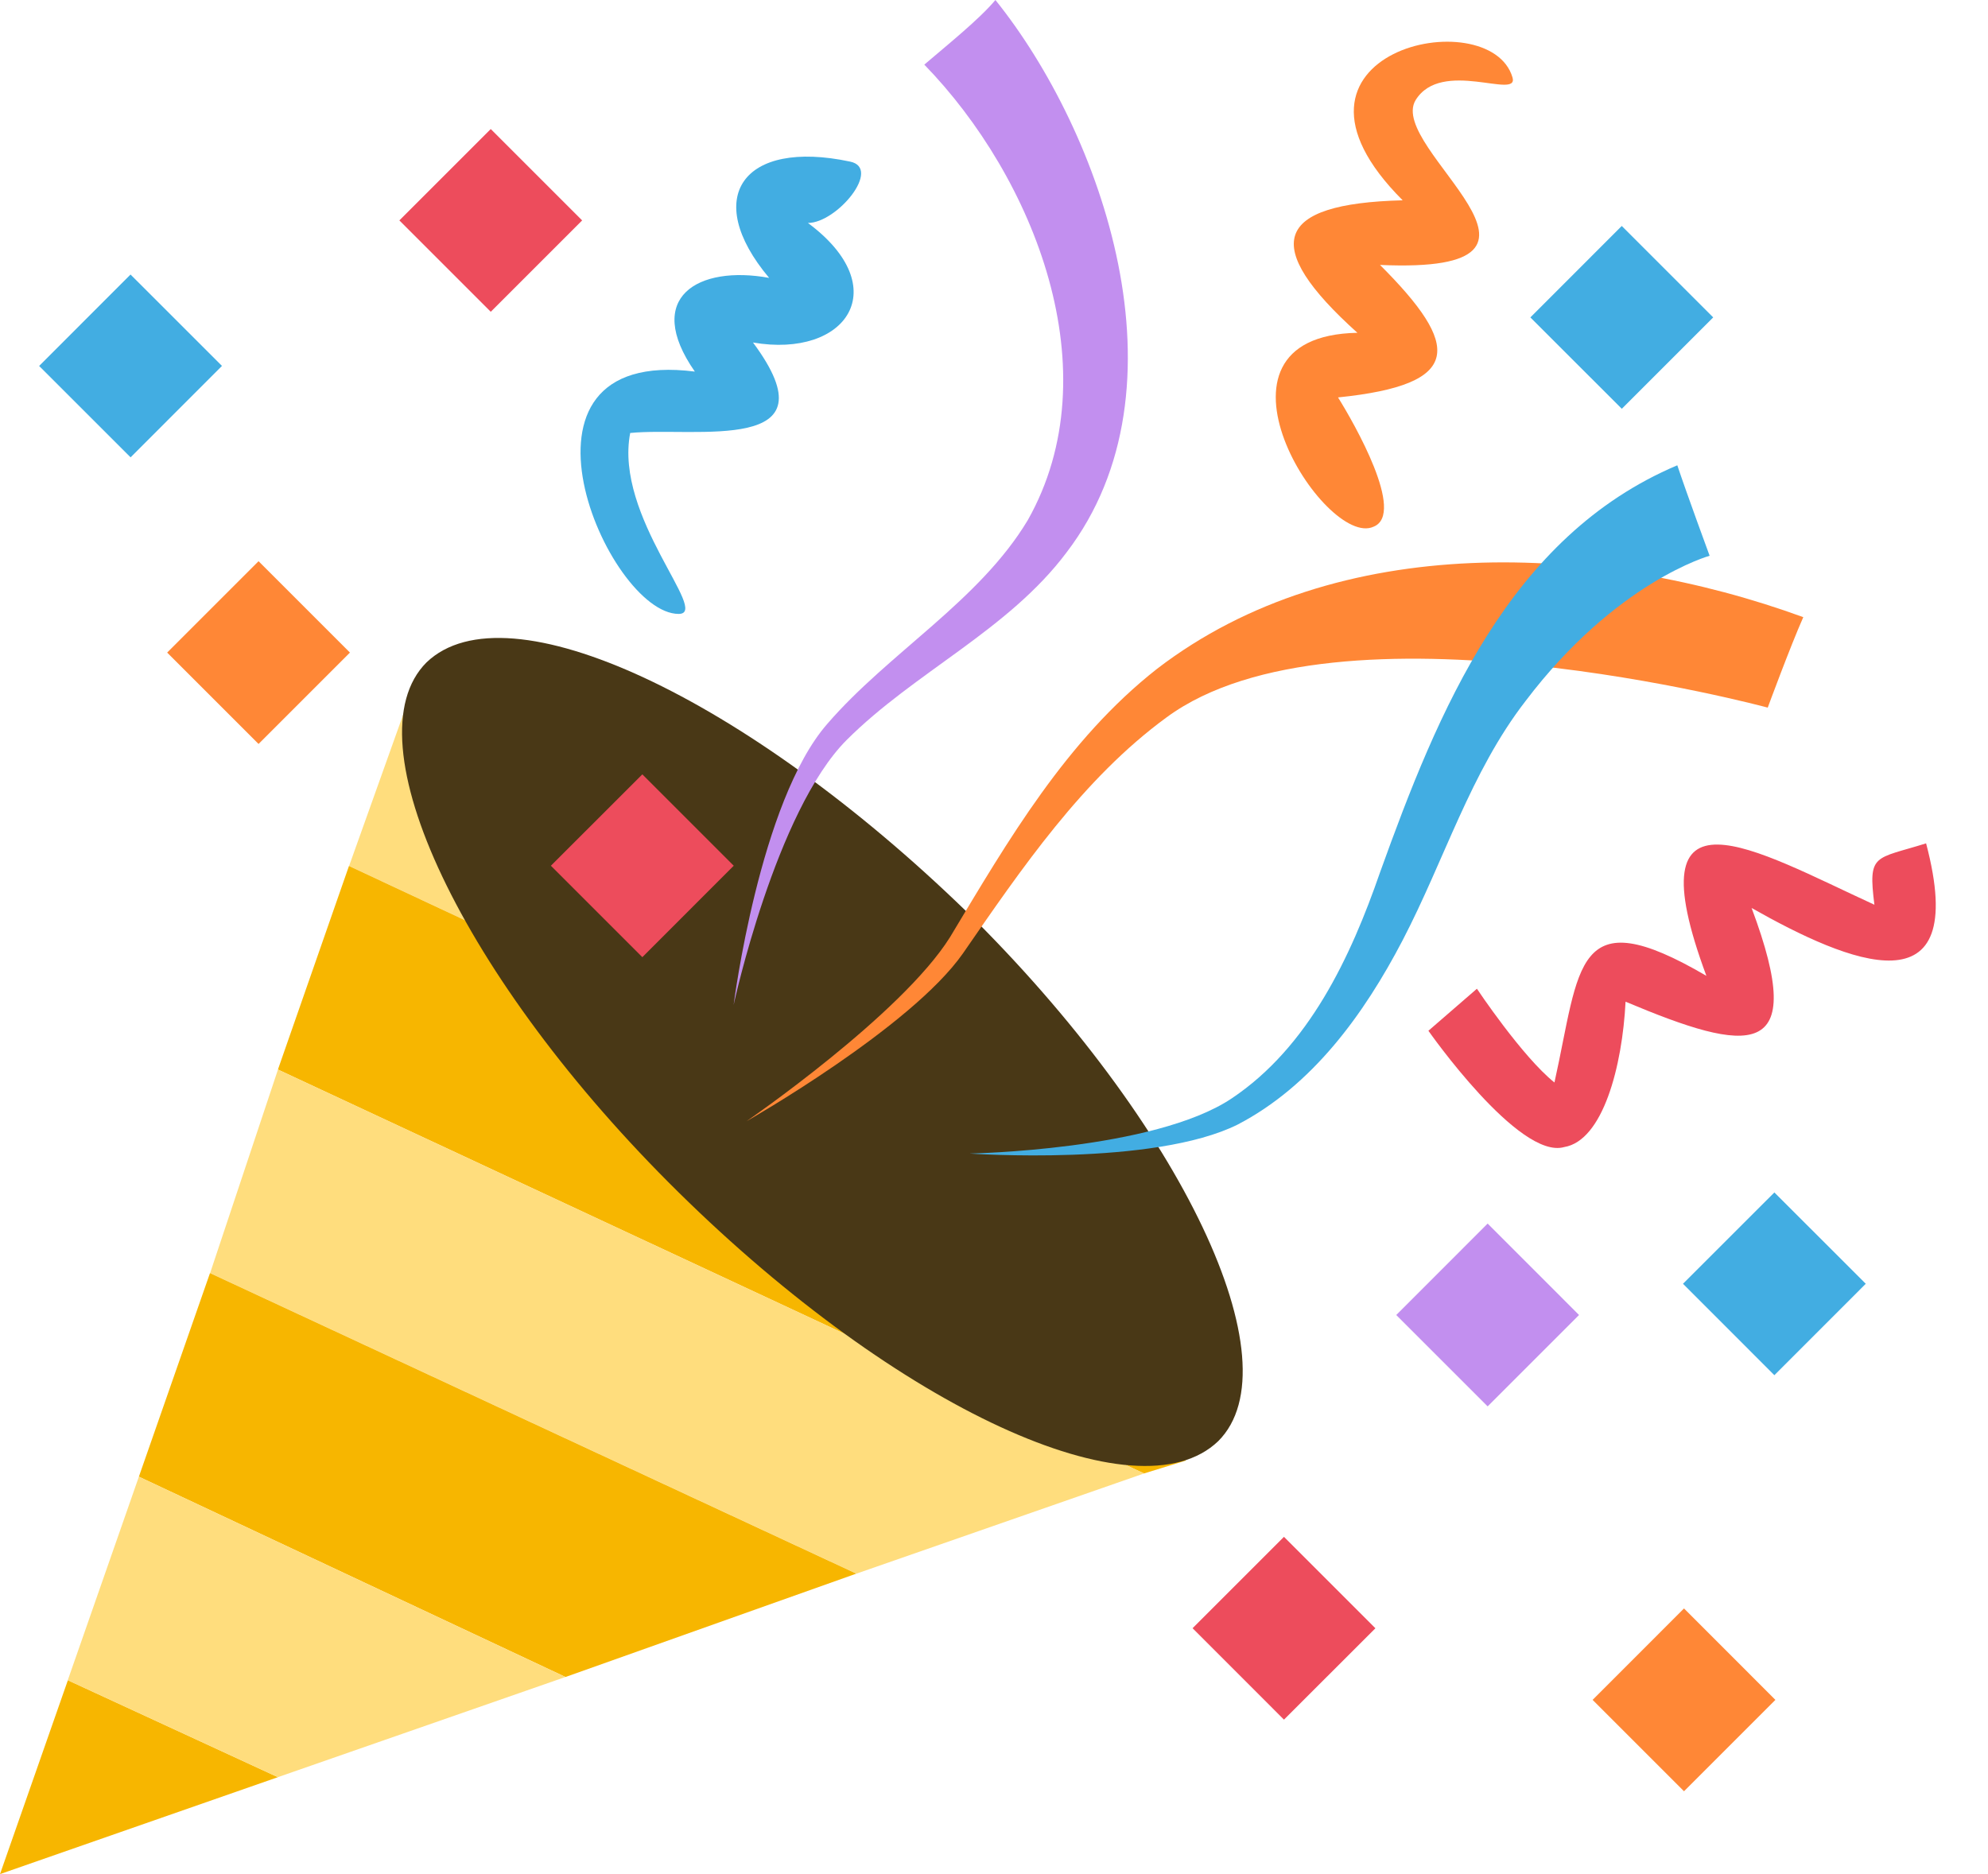 <svg width="35" height="33" viewBox="0 0 35 33" fill="none" xmlns="http://www.w3.org/2000/svg">
<path d="M0 33L4.893 31.293L1.195 29.586L0 33Z" fill="#F7B600"/>
<path d="M14.169 19.004L7.284 12.062L6.146 15.248L14.169 19.004Z" fill="#FFDD7D"/>
<path d="M6.144 15.248L4.893 18.833L20.141 25.945L20.881 25.717L14.167 19.003L6.144 15.248Z" fill="#F7B600"/>
<path d="M3.699 22.417L15.079 27.709L20.142 25.945L4.894 18.833L3.699 22.417Z" fill="#FFDD7D"/>
<path d="M2.445 26.002L9.956 29.529L15.076 27.709L3.697 22.417L2.445 26.002Z" fill="#F7B600"/>
<path d="M2.445 26.002L1.193 29.586L4.892 31.293L9.955 29.529L2.445 26.002Z" fill="#FFDD7D"/>
<path d="M17.01 16.045C20.823 19.8 22.814 24.011 21.448 25.376C20.026 26.742 15.816 24.807 11.947 20.995C8.135 17.24 6.143 13.03 7.509 11.664C8.931 10.299 13.141 12.29 17.01 16.045Z" fill="#493816"/>
<path d="M12.233 6.543C11.322 5.234 12.29 4.665 13.541 4.893C12.347 3.471 13.086 2.446 14.964 2.845C15.533 2.959 14.736 3.926 14.224 3.926C15.76 5.064 14.907 6.315 13.257 6.031C14.736 8.022 12.233 7.51 11.095 7.624C10.81 9.103 12.517 10.81 11.948 10.81C10.697 10.81 8.648 6.088 12.233 6.543Z" fill="#42ADE2"/>
<path d="M24.183 9.274C23.329 9.672 20.939 5.917 23.898 5.86C22.191 4.324 22.419 3.584 24.695 3.527C22.077 0.91 26.231 -0 26.629 1.365C26.743 1.764 25.377 1.024 24.922 1.764C24.41 2.617 28.108 4.836 24.296 4.665C25.719 6.088 25.776 6.771 23.557 6.998C23.841 7.453 24.752 9.046 24.183 9.274Z" fill="#FF8736"/>
<path d="M25.148 18.15L26.002 17.41C26.002 17.41 26.798 18.605 27.367 19.061C27.823 17.012 27.709 15.817 30.042 17.183C28.733 13.655 30.895 14.964 33 15.931C32.886 15.021 33 15.135 33.91 14.85C34.707 17.866 32.545 16.955 30.838 15.988C31.862 18.719 30.781 18.548 28.619 17.638C28.562 18.776 28.221 20.085 27.538 20.198C26.741 20.426 25.148 18.15 25.148 18.15Z" fill="#ED4C5C"/>
<path d="M18.776 9.729C17.752 11.095 16.102 11.835 14.907 13.029C13.656 14.281 12.916 17.695 12.916 17.695C12.916 17.695 13.371 14.11 14.566 12.745C15.647 11.493 17.24 10.583 18.094 9.16C19.573 6.543 18.207 3.129 16.273 1.138C16.671 0.797 17.24 0.341 17.525 0C19.402 2.333 20.995 6.828 18.776 9.729Z" fill="#C28FEF"/>
<path d="M20.539 12.631C19.06 13.712 17.979 15.305 16.955 16.785C16.044 18.093 13.143 19.743 13.143 19.743C13.143 19.743 15.874 17.866 16.727 16.5C17.751 14.793 18.775 13.03 20.369 11.778C23.555 9.331 28.163 9.559 31.748 10.867C31.52 11.38 31.122 12.46 31.122 12.46C31.122 12.46 23.555 10.412 20.539 12.631Z" fill="#FF8736"/>
<path d="M26.856 12.347C25.889 13.598 25.434 15.135 24.694 16.557C24.011 17.866 23.101 19.117 21.793 19.8C20.313 20.54 17.07 20.312 17.07 20.312C17.07 20.312 20.313 20.255 21.679 19.345C23.044 18.435 23.784 16.841 24.296 15.362C25.32 12.517 26.572 9.445 29.53 8.193C29.701 8.705 30.099 9.786 30.099 9.786C30.099 9.786 28.449 10.242 26.856 12.347ZM0.689 6.444L2.298 4.834L3.908 6.443L2.299 8.053L0.689 6.444Z" fill="#42ADE2"/>
<path d="M2.943 11.491L4.552 9.882L6.161 11.491L4.552 13.1L2.943 11.491Z" fill="#FF8736"/>
<path d="M7.031 3.881L8.64 2.272L10.249 3.881L8.64 5.49L7.031 3.881Z" fill="#ED4C5C"/>
<path d="M24.582 23.155L26.191 21.545L27.8 23.155L26.191 24.764L24.582 23.155Z" fill="#C28FEF"/>
<path d="M20.996 28.67L22.605 27.061L24.215 28.671L22.605 30.28L20.996 28.67Z" fill="#ED4C5C"/>
<path d="M28.039 29.932L29.648 28.322L31.257 29.932L29.648 31.541L28.039 29.932Z" fill="#FF8736"/>
<path d="M29.63 22.605L31.239 20.997L32.848 22.605L31.239 24.215L29.63 22.605ZM26.943 5.589L28.552 3.979L30.162 5.589L28.553 7.198L26.943 5.589Z" fill="#42ADE2"/>
<path d="M9.699 15.244L11.309 13.635L12.918 15.244L11.309 16.854L9.699 15.244Z" fill="#ED4C5C"/>
</svg>
